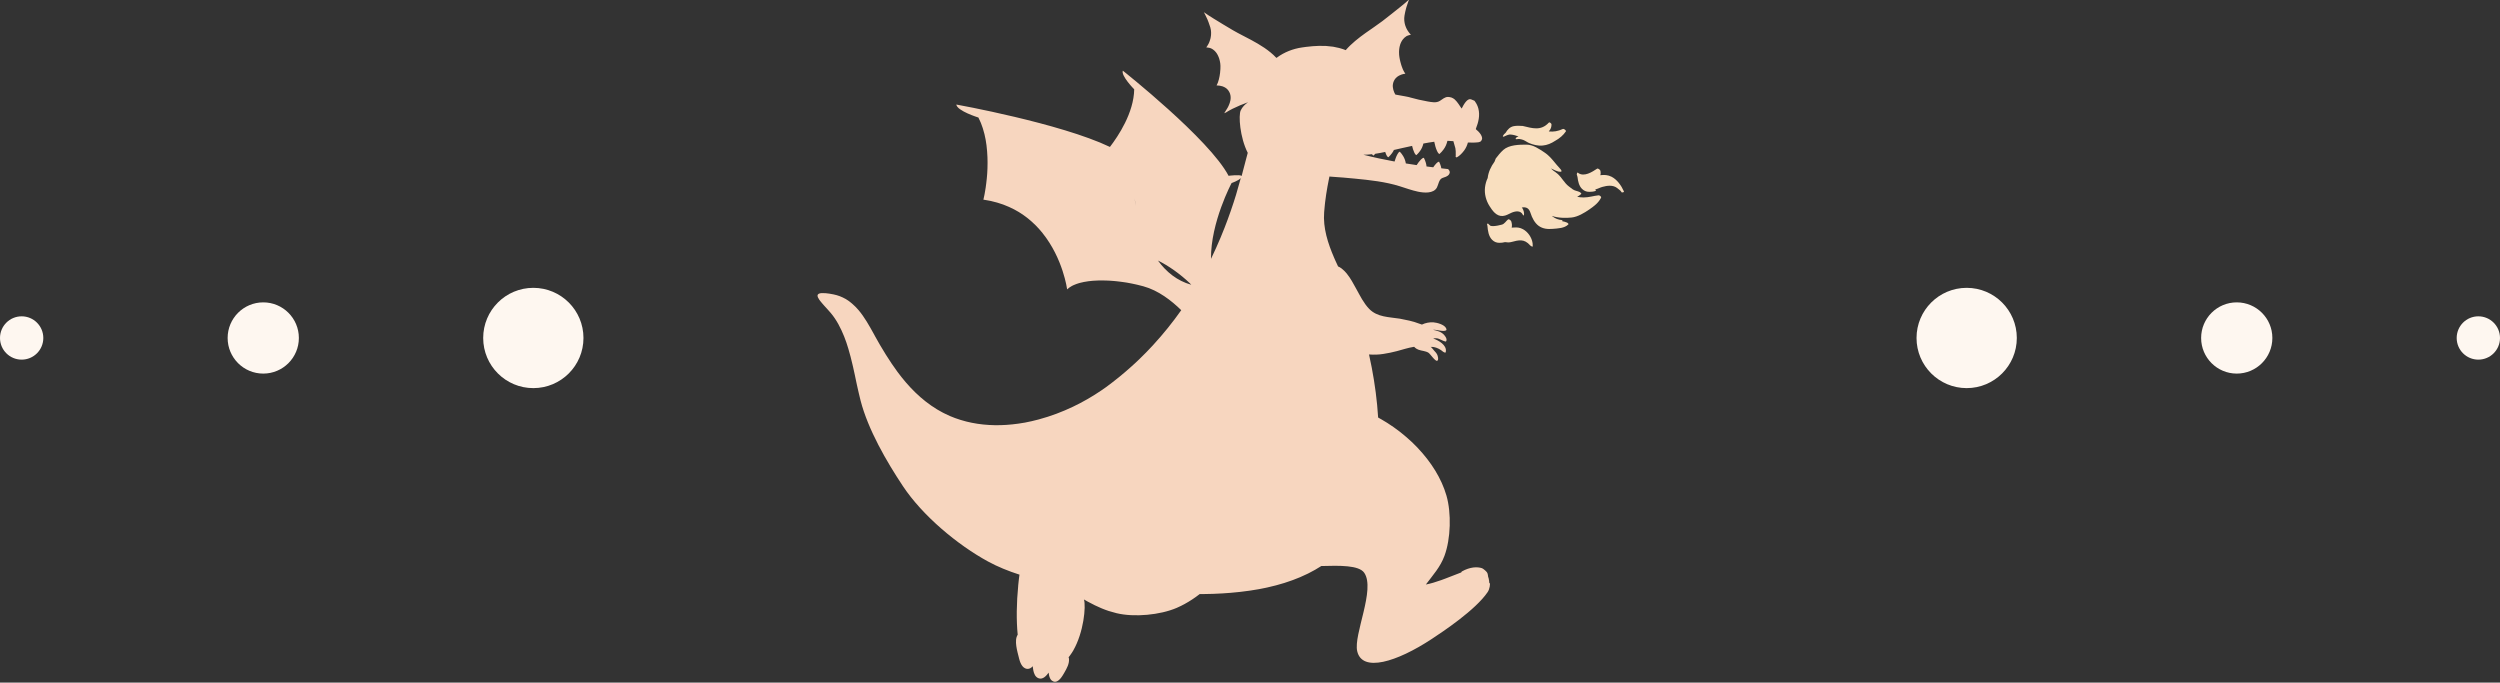 <?xml version="1.0" encoding="utf-8"?>
<!-- Generator: Adobe Illustrator 24.2.1, SVG Export Plug-In . SVG Version: 6.00 Build 0)  -->
<svg version="1.1" xmlns="http://www.w3.org/2000/svg" xmlns:xlink="http://www.w3.org/1999/xlink" x="0px" y="0px"
	 viewBox="0 0 571.41 156.02" style="enable-background:new 0 0 571.41 156.02;" xml:space="preserve">
<rect x="0" y="0" width="571.41" height="156.02" fill="#333333" stroke="none"/>
<style type="text/css">
	.st0{fill:#FEF7F0;}
	.st1{fill:#F7D6BF;}
	.st2{fill:#F9DFBF;}
</style>
<g id="Layer_1">
</g>
<g id="Layer_2">
	<g>
		<g>
			<circle class="st0" cx="121.9" cy="77.25" r="11.46"/>
			<circle class="st0" cx="60.17" cy="77.25" r="8.14"/>
			<circle class="st0" cx="4.95" cy="77.25" r="4.95"/>
		</g>
		<g>
			<circle class="st0" cx="449.51" cy="77.25" r="11.46"/>
			<circle class="st0" cx="511.24" cy="77.25" r="8.14"/>
			<circle class="st0" cx="566.46" cy="77.25" r="4.95"/>
		</g>
		<g>
			<path class="st1" d="M340.37,132.99c0-0.07,0-0.13-0.01-0.2h0c-0.04-0.37-0.13-0.73-0.25-1.07c0-0.01,0-0.02,0-0.04
				c0-0.02,0-0.03,0-0.04c-0.01-0.16-0.05-0.34-0.08-0.46c-0.04-0.16-0.12-0.3-0.22-0.44c-0.23-0.26-0.5-0.5-0.78-0.7
				c-0.09-0.06-0.19-0.12-0.29-0.17c-1.14-0.37-2.73-0.3-4.61,0.74c0,0,0,0,0,0c-0.01,0-0.01,0.01-0.02,0.01
				c-0.05,0.07-0.09,0.15-0.13,0.22c-1.16,0.43-2.34,0.92-3.54,1.37c-0.29,0.11-0.57,0.21-0.86,0.32c-0.08,0.03-0.17,0.06-0.25,0.09
				c-1.14,0.41-2.29,0.76-3.43,0.98c1.63-2.17,3.31-4,4.25-6.55c1.45-3.91,1.61-9.8,0.45-13.8c-1.13-3.9-3.49-7.64-6.58-10.89
				c0.01,0.01,0.02,0.01,0.03,0.02c-0.06-0.06-0.12-0.12-0.18-0.18c-0.3-0.31-0.6-0.61-0.91-0.91c-0.1-0.1-0.2-0.19-0.3-0.29
				c-0.79-0.74-1.61-1.45-2.47-2.13c-0.11-0.09-0.22-0.17-0.33-0.26c-0.34-0.26-0.68-0.51-1.03-0.76c-0.11-0.08-0.22-0.16-0.33-0.24
				c-0.45-0.31-0.9-0.62-1.36-0.91c-0.04-0.03-0.09-0.05-0.13-0.08c-0.41-0.26-0.83-0.51-1.26-0.76c-0.14-0.08-0.27-0.15-0.41-0.23
				c-0.12-0.06-0.23-0.13-0.35-0.2c-0.23-3.82-0.74-7.66-1.45-11.37c-0.01-0.05-0.02-0.1-0.03-0.15l0,0
				c-0.19-0.97-0.38-1.94-0.6-2.89c0,0,0,0,0.01,0c0.03,0,0.05,0.01,0.08,0.01c-0.01,0-0.03,0-0.04-0.01
				c1.06,0.08,2.14,0.05,3.21-0.12c1.04-0.16,2.07-0.37,3.09-0.64c1.29-0.34,2.56-0.77,3.88-0.98c0.03,0,0.06,0,0.09-0.01
				c0.03,0.03,0.07,0.06,0.1,0.1c0.04,0.04,0.07,0.08,0.11,0.11c0.07,0.06,0.15,0.11,0.23,0.17c0.04,0.03,0.07,0.06,0.12,0.08
				c0.13,0.08,0.26,0.14,0.42,0.2c0.73,0.28,1.6,0.27,2.28,0.69c0.4,0.24,1.54,2,1.99,1.85c0.05-0.02,0.1-0.05,0.13-0.1
				c0.01-0.01,0.01-0.03,0.02-0.05c0.02-0.04,0.04-0.07,0.05-0.11c0-0.02,0-0.04,0.01-0.06c0.01-0.05,0.01-0.1,0.01-0.15
				c0-0.02,0-0.03,0-0.05c0-0.06-0.01-0.12-0.01-0.18c0,0,0,0,0,0c0,0,0,0,0,0c-0.04-0.3-0.14-0.6-0.2-0.72
				c-0.17-0.35-0.45-0.64-0.71-0.92c-0.11-0.12-0.66-0.86-0.82-0.85c0.07-0.01,0.14,0.01,0.21,0.01c0.15,0,0.3,0,0.45,0.02
				c0.06,0.01,0.12,0.03,0.18,0.04c0.15,0.03,0.29,0.06,0.44,0.11c0.08,0.03,0.16,0.07,0.24,0.1c0.12,0.05,0.24,0.09,0.35,0.15
				c0.19,0.1,0.37,0.2,0.54,0.32c0.29,0.19,0.62,0.59,1,0.56c0.03,0,0.05-0.05,0.06-0.08c0.02-0.09,0.04-0.17,0.05-0.25
				c0.14-1.38-1.6-2.44-2.91-2.89c0.06-0.01,0.13-0.02,0.19-0.03c0.06-0.01,0.12-0.02,0.19-0.02c0.05,0,0.09,0,0.14,0
				c0.06,0,0.12,0,0.18,0c0.05,0,0.11,0.02,0.17,0.02c0.05,0.01,0.1,0.01,0.16,0.02c0.11,0.03,0.22,0.06,0.33,0.11
				c0.5,0.2,0.98,0.51,1.52,0.6c0.02,0,0.04,0,0.05-0.01c0.06-0.08,0.09-0.16,0.11-0.24c0.01-0.02,0.01-0.04,0.01-0.06
				c0.01-0.08,0.01-0.16,0-0.25c0,0,0,0,0,0l0,0c-0.07-0.35-0.33-0.71-0.53-0.94c-0.68-0.76-1.64-0.99-2.58-1.19
				c0.05-0.01,0.11,0,0.17,0c0.05,0,0.1,0,0.15,0c0.05,0,0.1,0.01,0.15,0.01c0.06,0,0.12,0.01,0.19,0.02
				c0.04,0.01,0.09,0.01,0.13,0.02c0.26,0.04,0.53,0.09,0.8,0.13c0.07,0.01,0.13,0.02,0.2,0.03c0.05,0.01,0.11,0.01,0.16,0.02
				c0.07,0.01,0.14,0.02,0.21,0.02c0.05,0,0.1,0,0.15,0c0.06,0,0.12,0.01,0.18,0.01c0.1,0,0.2-0.01,0.28-0.04
				c0.06-0.02,0.32-0.1,0.33-0.16c0-0.08-0.01-0.15-0.02-0.22c0-0.01-0.01-0.02-0.01-0.03c-0.02-0.06-0.04-0.12-0.06-0.17
				c0,0,0,0,0-0.01h0c-0.43-0.85-2.11-1.27-2.88-1.33c-0.91-0.06-1.82,0.12-2.64,0.51c-0.26-0.09-0.5-0.16-0.67-0.23
				c-1.43-0.56-2.91-0.83-4.39-1.12c-2.48-0.39-5.15-0.32-7.01-2.25c-1.26-1.31-2.08-3.01-2.95-4.58c-0.64-1.15-1.28-2.4-2.14-3.45
				c0.01,0.01,0.02,0.01,0.02,0.02c-0.02-0.03-0.05-0.05-0.07-0.08c-0.13-0.16-0.26-0.3-0.4-0.45c-0.06-0.06-0.11-0.12-0.17-0.17
				c-0.2-0.19-0.4-0.37-0.62-0.54c-0.25-0.19-0.51-0.33-0.77-0.44c-0.21-0.45-0.42-0.91-0.63-1.37c0,0,0,0,0,0
				c-0.09-0.2-0.18-0.4-0.26-0.59c-1.45-3.35-2.57-6.85-2.29-10.43c0.04-0.5,0.09-1.01,0.14-1.52c0.03-0.25,0.05-0.5,0.08-0.76
				c0.14-1.2,0.33-2.41,0.54-3.59c0.08-0.44,0.16-0.87,0.25-1.3c0.03-0.15,0.06-0.3,0.09-0.45c0.04-0.18,0.07-0.36,0.11-0.54
				c0.19,0.02,0.38,0.03,0.57,0.05c1.76,0.11,3.51,0.26,5.25,0.43c3.4,0.33,6.94,0.71,10.21,1.73c1.4,0.43,2.77,0.95,4.21,1.25
				c1.35,0.28,3.57,0.49,4.33-0.96c0.36-0.67,0.43-1.84,1.24-2.16c0.55-0.21,1.18-0.32,1.54-0.85c0.07-0.11,0.12-0.22,0.14-0.32
				c0.01-0.05,0-0.09,0-0.14c0-0.06,0.01-0.11-0.01-0.16c-0.01-0.06-0.04-0.11-0.06-0.16c-0.02-0.04-0.03-0.08-0.06-0.12
				c-0.03-0.05-0.08-0.1-0.12-0.15c-0.02-0.02-0.04-0.05-0.06-0.08c0,0,0,0,0,0c-0.02-0.02-0.03-0.04-0.06-0.06
				c-0.49-0.05-1.01-0.11-1.55-0.18c-0.03-0.15-0.06-0.3-0.1-0.46c-0.1-0.33-0.23-0.71-0.41-1.05c-0.23,0.01-0.44,0.21-0.6,0.36
				c-0.28,0.28-0.52,0.6-0.74,0.92c-0.49-0.06-1-0.12-1.53-0.19c-0.03-0.27-0.07-0.54-0.15-0.81c-0.11-0.37-0.26-0.79-0.46-1.17
				c-0.26,0.01-0.49,0.23-0.67,0.4c-0.38,0.38-0.69,0.82-0.98,1.27c-0.8-0.12-1.63-0.24-2.47-0.38c-0.1-0.6-0.3-1.17-0.62-1.69
				c-0.2-0.33-0.46-0.69-0.76-1c-0.24,0.08-0.41,0.35-0.53,0.57c-0.3,0.53-0.49,1.1-0.67,1.68c-2.3-0.42-4.71-0.93-7.13-1.55
				c0.64,0,1.31-0.04,1.98-0.12c0.09,0.14,0.19,0.26,0.33,0.32c0.15-0.13,0.28-0.27,0.41-0.42c0.77-0.11,1.53-0.26,2.27-0.42
				c0.07,0.2,0.14,0.41,0.23,0.61c0.1,0.22,0.25,0.51,0.49,0.61c0.32-0.29,0.61-0.63,0.84-0.94c0.17-0.23,0.31-0.48,0.43-0.73
				c0.7-0.17,1.33-0.32,1.87-0.43c0.76-0.16,1.52-0.32,2.29-0.5c0.12,0.51,0.26,1.02,0.49,1.5c0.1,0.22,0.25,0.51,0.49,0.61
				c0.32-0.29,0.61-0.63,0.83-0.94c0.38-0.51,0.62-1.1,0.77-1.71c0.83-0.16,1.65-0.3,2.48-0.41c0.15,0.73,0.33,1.44,0.64,2.12
				c0.12,0.26,0.28,0.57,0.55,0.69c0.37-0.33,0.69-0.71,0.95-1.06c0.43-0.58,0.71-1.25,0.87-1.95c0.06,0,0.12,0,0.18,0
				c0.39,0.01,0.79,0.04,1.18,0.07c0.13,0.6,0.39,1.22,0.46,1.61c0.08,0.45,0.1,0.9,0.08,1.36c0.01,0.21,0.01,0.43-0.02,0.63
				c0.08,0.05,0.15,0.1,0.24,0.12c0.7-0.37,1.3-1.04,1.73-1.62c0.39-0.54,0.66-1.15,0.83-1.79c0.43,0.02,0.86,0.03,1.29,0.02
				c0.18-0.01,0.37-0.01,0.58-0.03c0.36,0,0.73-0.05,1.05-0.24c0.01-0.02,0.03-0.03,0.05-0.05c0.05-0.06,0.1-0.12,0.13-0.18
				c0.01-0.02,0.02-0.04,0.03-0.06c0.02-0.04,0.04-0.08,0.06-0.12c0.01-0.02,0.01-0.04,0.02-0.07c0.01-0.04,0.02-0.08,0.03-0.13
				c0-0.01,0-0.02,0-0.03c0-0.02,0.01-0.03,0.01-0.04c0-0.01,0-0.02-0.01-0.02c0-0.03,0-0.07,0-0.1c0-0.02,0-0.03-0.01-0.05
				c-0.01-0.05-0.01-0.1-0.03-0.16c0-0.01-0.01-0.02-0.01-0.03c-0.02-0.06-0.03-0.12-0.06-0.17c0-0.01,0-0.01-0.01-0.02
				c-0.03-0.06-0.05-0.12-0.09-0.19c0,0,0,0,0-0.01c-0.03-0.06-0.07-0.13-0.11-0.19l0,0l0,0c-0.3-0.46-0.74-0.88-1.06-1.13
				c-0.04-0.03-0.06-0.1-0.04-0.14c0.58-1.48,0.98-3.04,0.57-4.63c-0.14-0.53-0.39-1.09-0.73-1.55c0,0,0.01,0,0.01,0
				c-0.06-0.08-0.12-0.15-0.18-0.23c-0.25-0.12-0.51-0.23-0.77-0.32c-0.08-0.03-0.17-0.04-0.25-0.04c-0.02,0-0.05,0-0.07,0.01
				c-0.06,0.01-0.11,0.02-0.17,0.04c-0.03,0.01-0.05,0.02-0.08,0.03c-0.06,0.03-0.11,0.06-0.17,0.1c-0.02,0.01-0.04,0.02-0.05,0.03
				c-0.07,0.05-0.15,0.11-0.21,0.18c-0.01,0.01-0.02,0.02-0.03,0.03c-0.06,0.06-0.11,0.12-0.17,0.19c-0.02,0.02-0.04,0.05-0.06,0.07
				c-0.05,0.06-0.09,0.12-0.14,0.18c-0.02,0.02-0.03,0.05-0.05,0.07c-0.05,0.07-0.09,0.14-0.14,0.22c-0.01,0.01-0.02,0.03-0.03,0.04
				c-0.05,0.08-0.09,0.16-0.14,0.24c0,0.01-0.01,0.02-0.02,0.03c0,0,0,0,0,0c-0.22,0.4-0.36,0.71-0.38,0.68
				c-0.5-0.72-0.93-1.49-1.59-2.09c-0.06-0.06-0.14-0.1-0.21-0.15c0.01,0.01,0.03,0.01,0.04,0.02c-0.03-0.02-0.07-0.04-0.1-0.06
				c-0.04-0.03-0.09-0.06-0.13-0.08c-0.07-0.04-0.14-0.07-0.21-0.1c-0.05-0.02-0.09-0.04-0.14-0.06c-0.08-0.03-0.17-0.05-0.25-0.06
				c-0.04-0.01-0.08-0.02-0.12-0.03c-0.13-0.02-0.26-0.03-0.39-0.04c-0.75-0.01-1.28,0.55-1.88,0.91c-0.84,0.52-1.89,0.27-2.8,0.12
				c-1.35-0.23-2.69-0.55-4.02-0.92c-0.03-0.01-0.06-0.02-0.09-0.03c-0.08-0.02-0.17-0.04-0.27-0.07c-0.03-0.01-0.08-0.02-0.11-0.02
				c-0.07-0.02-0.14-0.03-0.23-0.05c-0.06-0.01-0.14-0.03-0.21-0.04c-0.06-0.01-0.13-0.03-0.2-0.04c-0.07-0.01-0.16-0.03-0.23-0.04
				c-0.08-0.01-0.15-0.03-0.23-0.04c-0.05-0.01-0.11-0.02-0.16-0.03c-0.5-0.09-1.05-0.19-1.61-0.29c-0.05-0.09-0.1-0.18-0.14-0.27
				c-0.03-0.06-0.07-0.12-0.1-0.19c-0.06-0.13-0.11-0.28-0.15-0.42c-0.02-0.06-0.05-0.12-0.07-0.19c-0.06-0.21-0.1-0.43-0.12-0.65
				c-0.01-0.1-0.01-0.2-0.01-0.32c0-0.01,0-0.02,0-0.03c0.04-0.83,0.46-1.97,1.94-2.48c-0.01,0-0.02,0-0.02,0
				c0.28-0.1,0.59-0.18,0.95-0.22c-0.06-0.08-0.11-0.17-0.17-0.26c-0.05-0.08-0.1-0.16-0.15-0.25c-0.03-0.06-0.06-0.12-0.1-0.19
				c-0.05-0.1-0.1-0.2-0.15-0.3c-0.03-0.07-0.06-0.14-0.08-0.21c-0.05-0.11-0.09-0.22-0.13-0.34c-0.03-0.08-0.05-0.15-0.08-0.23
				c-0.04-0.11-0.08-0.23-0.11-0.34c-0.03-0.09-0.05-0.18-0.07-0.26c-0.03-0.11-0.06-0.21-0.09-0.32c-0.03-0.1-0.05-0.21-0.07-0.31
				c-0.02-0.09-0.04-0.18-0.06-0.26c-0.03-0.13-0.05-0.25-0.07-0.37c-0.01-0.06-0.02-0.12-0.03-0.18c-0.03-0.18-0.05-0.34-0.06-0.5
				c-0.01-0.17-0.02-0.35-0.02-0.53c0-0.06,0-0.12,0-0.19c0-0.12,0.01-0.23,0.02-0.35c0.01-0.07,0.01-0.15,0.02-0.22
				c0.01-0.11,0.03-0.22,0.05-0.34c0.01-0.07,0.02-0.14,0.04-0.22c0.04-0.17,0.08-0.33,0.13-0.49c0.02-0.08,0.06-0.15,0.08-0.22
				c0.04-0.1,0.07-0.19,0.12-0.28c0.04-0.08,0.08-0.15,0.12-0.23c0.05-0.08,0.1-0.16,0.15-0.24c0.05-0.07,0.09-0.14,0.14-0.2
				c0.23-0.29,0.5-0.55,0.83-0.75c0.09-0.05,0.21-0.09,0.31-0.14c0.14-0.05,0.28-0.1,0.44-0.13c0.09-0.02,0.17-0.04,0.26-0.06
				c-0.12-0.12-0.22-0.24-0.33-0.36c-0.06-0.08-0.12-0.15-0.17-0.23c-0.06-0.08-0.11-0.15-0.16-0.23c-0.06-0.08-0.11-0.17-0.16-0.25
				c-0.05-0.08-0.09-0.16-0.13-0.24c-0.05-0.09-0.09-0.18-0.13-0.27c-0.04-0.09-0.07-0.18-0.11-0.27c-0.03-0.09-0.07-0.18-0.1-0.27
				c-0.03-0.1-0.06-0.2-0.08-0.29c-0.02-0.09-0.05-0.17-0.06-0.26c-0.02-0.11-0.04-0.22-0.05-0.33c-0.01-0.08-0.03-0.16-0.03-0.24
				c-0.01-0.12-0.01-0.25-0.01-0.38c0-0.06-0.01-0.13,0-0.2c0.01-0.19,0.02-0.38,0.06-0.57c0.1-0.57,0.22-1.14,0.38-1.71
				c0.02-0.07,0.04-0.14,0.06-0.21l0,0c0.12-0.42,0.26-0.83,0.41-1.23c0.06-0.17,0.13-0.34,0.2-0.51c-0.66,0.6-1.34,1.17-2.04,1.73
				c-1.36,1.07-2.7,2.17-4.08,3.22c-1.25,0.95-2.57,1.8-3.84,2.71c-1.59,1.14-3.22,2.41-4.53,3.92c-0.02-0.01-0.05-0.02-0.07-0.03
				c-0.01-0.01-0.03-0.01-0.04-0.02c-0.38-0.15-0.78-0.28-1.18-0.39c-0.1-0.03-0.21-0.06-0.31-0.08c-0.42-0.11-0.84-0.2-1.27-0.27
				c-0.47-0.07-0.94-0.12-1.42-0.15c-0.07-0.01-0.14-0.01-0.21-0.02c-0.45-0.02-0.91-0.03-1.37-0.02c-0.09,0-0.17,0-0.26,0
				c-0.46,0.01-0.92,0.04-1.38,0.07c-0.07,0-0.13,0.01-0.2,0.02c-0.48,0.04-0.96,0.09-1.43,0.15h0c-0.02,0.01-0.04,0.01-0.06,0.01
				c-0.26,0.03-0.53,0.07-0.79,0.11c-2.07,0.3-4.05,1.08-5.71,2.3c0,0,0,0,0-0.01c-0.02,0.02-0.04,0.04-0.06,0.05
				c-0.02,0.02-0.05,0.03-0.08,0.05c-0.01,0-0.01-0.01-0.02-0.02c-0.02-0.02-0.03-0.04-0.05-0.06c0.01,0.01,0.01,0.02,0.02,0.03
				c-1.6-1.7-3.69-2.96-5.71-4.05c-1.38-0.75-2.79-1.42-4.15-2.21c-1.5-0.87-2.97-1.78-4.44-2.68c-0.76-0.46-1.5-0.95-2.23-1.46
				c0.09,0.16,0.17,0.32,0.25,0.47c0.2,0.38,0.39,0.77,0.56,1.17c0.09,0.22,0.18,0.44,0.26,0.66c0.15,0.39,0.29,0.79,0.41,1.19
				c0.05,0.18,0.09,0.36,0.12,0.55c0.01,0.05,0.01,0.11,0.02,0.16c0.02,0.13,0.03,0.26,0.03,0.39c0,0.07,0,0.14,0,0.21
				c0,0.12,0,0.23-0.01,0.35c-0.01,0.08-0.01,0.15-0.02,0.23c-0.01,0.11-0.03,0.22-0.05,0.32c-0.01,0.08-0.03,0.16-0.04,0.24
				c-0.02,0.11-0.06,0.21-0.09,0.32c-0.04,0.13-0.08,0.26-0.13,0.4c-0.04,0.1-0.08,0.21-0.12,0.31c-0.04,0.09-0.09,0.18-0.13,0.27
				c-0.15,0.28-0.32,0.56-0.51,0.81c0.09,0,0.18,0.02,0.27,0.03c0.15,0.01,0.3,0.04,0.44,0.07c0.11,0.03,0.23,0.06,0.33,0.1
				c0.18,0.08,0.35,0.17,0.5,0.28c0.07,0.05,0.13,0.11,0.2,0.16c0.08,0.06,0.16,0.13,0.23,0.2c0.07,0.07,0.12,0.14,0.18,0.21
				c0.06,0.07,0.12,0.15,0.18,0.22c0.05,0.08,0.1,0.16,0.15,0.24c0.05,0.08,0.1,0.17,0.14,0.25c0.04,0.08,0.08,0.16,0.12,0.25
				c0.04,0.1,0.08,0.19,0.12,0.29c0.03,0.08,0.06,0.16,0.09,0.25c0.03,0.11,0.06,0.22,0.09,0.33c0.02,0.08,0.04,0.15,0.06,0.23
				c0.03,0.13,0.05,0.25,0.07,0.38c0.01,0.06,0.02,0.12,0.03,0.18c0.02,0.19,0.04,0.37,0.04,0.56c0.01,0.19,0,0.41-0.01,0.64
				c0,0.06-0.01,0.11-0.01,0.17c-0.01,0.19-0.03,0.39-0.05,0.59c0,0.05-0.01,0.09-0.01,0.14c-0.06,0.51-0.15,1.05-0.28,1.54
				c-0.14,0.53-0.31,1.02-0.52,1.38c0.26,0,0.5,0.03,0.72,0.06c0.17,0.02,0.32,0.06,0.47,0.11c0.07,0.02,0.15,0.04,0.22,0.06
				c0.14,0.05,0.26,0.11,0.38,0.17c0.06,0.03,0.12,0.06,0.18,0.1c0.11,0.07,0.21,0.14,0.3,0.21c0.05,0.04,0.1,0.08,0.14,0.13
				c0.08,0.08,0.15,0.16,0.22,0.24c0.04,0.05,0.08,0.1,0.11,0.16c0.05,0.08,0.11,0.16,0.15,0.24c0.03,0.06,0.06,0.13,0.09,0.19
				c0.03,0.07,0.06,0.14,0.09,0.22c0.03,0.08,0.04,0.16,0.06,0.24c0.01,0.06,0.03,0.11,0.04,0.16c0.02,0.13,0.04,0.26,0.04,0.37
				c0.01,0.23-0.01,0.46-0.04,0.68c-0.01,0.07-0.03,0.14-0.05,0.21c-0.03,0.15-0.06,0.29-0.11,0.43c-0.02,0.08-0.05,0.15-0.08,0.22
				c-0.05,0.12-0.09,0.25-0.15,0.37c-0.03,0.08-0.07,0.15-0.1,0.22c-0.05,0.11-0.11,0.21-0.16,0.31c-0.33,0.59-0.67,1.03-0.78,1.26
				c0.11-0.05,0.26-0.12,0.45-0.2c0.12-0.08,0.25-0.15,0.37-0.23c0.12-0.07,0.24-0.15,0.36-0.21c0.24-0.13,0.48-0.26,0.72-0.38
				c1.16-0.58,2.34-1.06,3.55-1.5c-0.7,0.49-1.3,1.07-1.68,1.88c-0.53,1.12-0.2,6.12,1.61,9.69c-0.19,0.7-0.38,1.41-0.56,2.11
				c-0.01,0.05-0.03,0.1-0.04,0.16l0,0c-0.19,0.75-0.39,1.49-0.59,2.24c-0.07,0.26-0.14,0.51-0.2,0.77
				c-0.4-0.37-2.99-0.03-2.99-0.03c-4.38-8.37-24.17-24.03-24.17-24.03c-0.47,1.16,2.6,4.26,2.6,4.26
				c-0.08,5.37-3.66,10.71-5.55,13.17c-11.35-5.42-35.11-9.69-35.11-9.69c0.16,1.46,5.05,2.97,5.05,2.97
				c0.19,0.36,0.35,0.73,0.51,1.11c0.03,0.06,0.05,0.13,0.08,0.19c0.15,0.36,0.28,0.73,0.4,1.11c0.02,0.07,0.04,0.13,0.06,0.2
				c0.25,0.78,0.44,1.58,0.59,2.39c0.01,0.06,0.02,0.12,0.03,0.18c0.07,0.39,0.13,0.78,0.18,1.17c0.01,0.06,0.02,0.13,0.02,0.2
				c0.05,0.4,0.09,0.81,0.12,1.2v0.01c0.03,0.4,0.05,0.8,0.07,1.19c0,0.06,0.01,0.12,0.01,0.17c0.01,0.38,0.02,0.76,0.02,1.13
				c0,0.07,0,0.13,0,0.2c0,0.37-0.01,0.75-0.02,1.11c0,0.02,0,0.03,0,0.05c-0.01,0.35-0.03,0.69-0.05,1.03
				c0,0.06-0.01,0.12-0.01,0.18c-0.02,0.33-0.05,0.64-0.08,0.95c-0.01,0.07-0.01,0.14-0.02,0.21c-0.03,0.3-0.06,0.6-0.1,0.88
				c0,0.04-0.01,0.07-0.01,0.11c-0.03,0.26-0.06,0.51-0.1,0.74c-0.01,0.06-0.02,0.12-0.02,0.18c-0.04,0.24-0.07,0.46-0.11,0.68
				c-0.01,0.07-0.02,0.13-0.03,0.19c-0.03,0.2-0.07,0.4-0.1,0.57c-0.01,0.05-0.02,0.09-0.02,0.13c-0.03,0.14-0.05,0.27-0.08,0.39
				c-0.12,0.59-0.2,0.92-0.2,0.92c0.2,0.03,0.4,0.07,0.6,0.1c0.37,0.06,0.74,0.13,1.09,0.2c0.13,0.03,0.26,0.06,0.39,0.1
				c0.36,0.08,0.71,0.17,1.06,0.27c0.12,0.03,0.22,0.07,0.34,0.11c0.35,0.11,0.69,0.21,1.02,0.33c0.1,0.04,0.2,0.08,0.3,0.12
				c0.33,0.13,0.67,0.26,0.98,0.4c0.09,0.04,0.17,0.08,0.26,0.12c0.32,0.15,0.64,0.3,0.95,0.46c0.07,0.04,0.14,0.08,0.22,0.12
				c0.31,0.17,0.62,0.34,0.92,0.52c0.06,0.04,0.12,0.08,0.18,0.12c0.3,0.19,0.6,0.38,0.88,0.58c0.05,0.04,0.1,0.07,0.15,0.11
				c0.29,0.21,0.57,0.42,0.84,0.63c0.04,0.03,0.08,0.07,0.12,0.1c0.28,0.22,0.55,0.45,0.81,0.69c0.03,0.03,0.06,0.05,0.08,0.08
				c0.27,0.24,0.53,0.49,0.78,0.74c0.02,0.02,0.04,0.04,0.06,0.06c0.25,0.26,0.5,0.52,0.74,0.79c0.01,0.01,0.02,0.03,0.03,0.04
				c0.24,0.27,0.48,0.55,0.71,0.83c0,0,0,0,0,0.01c4.72,5.87,5.63,12.88,5.63,12.88c0.28-0.28,0.64-0.53,1.05-0.76
				c0.1-0.05,0.2-0.11,0.31-0.16c0.13-0.06,0.26-0.12,0.4-0.17c0.11-0.05,0.23-0.1,0.35-0.14c0.15-0.05,0.3-0.1,0.45-0.15
				c0.13-0.04,0.25-0.08,0.38-0.11c0.17-0.04,0.34-0.08,0.52-0.12c0.13-0.03,0.26-0.06,0.39-0.09c0.2-0.04,0.42-0.07,0.63-0.1
				c0.12-0.02,0.23-0.04,0.35-0.06c0.33-0.04,0.68-0.08,1.03-0.11c0.13-0.01,0.26-0.01,0.39-0.02c0.24-0.01,0.47-0.03,0.72-0.04
				c0.16-0.01,0.32-0.01,0.49-0.01c0.22,0,0.44-0.01,0.67,0c0.17,0,0.35,0.01,0.53,0.01c0.22,0.01,0.44,0.01,0.67,0.02
				c0.18,0.01,0.37,0.02,0.55,0.03c0.23,0.01,0.45,0.03,0.68,0.05c0.18,0.02,0.37,0.03,0.56,0.05c0.23,0.02,0.46,0.05,0.7,0.08
				c0.18,0.02,0.37,0.04,0.56,0.07c0.24,0.03,0.48,0.07,0.72,0.1c0.18,0.03,0.36,0.05,0.54,0.08c0.25,0.04,0.5,0.09,0.75,0.14
				c0.17,0.03,0.34,0.06,0.51,0.1c0.28,0.06,0.56,0.12,0.84,0.18c0.14,0.03,0.28,0.06,0.43,0.1c0.42,0.1,0.84,0.2,1.25,0.32
				c3.44,0.94,6.43,3.28,8.66,5.46c-1.96,2.78-4.1,5.44-6.4,7.94c-0.02,0.02-0.04,0.04-0.06,0.07c-0.49,0.53-0.99,1.06-1.5,1.58
				c-0.06,0.06-0.12,0.12-0.18,0.18c-0.47,0.48-0.95,0.95-1.43,1.42c-0.62,0.6-1.25,1.19-1.9,1.76l0,0
				c-0.86,0.78-1.75,1.53-2.65,2.27c-0.1,0.08-0.2,0.16-0.3,0.24c-0.88,0.71-1.77,1.4-2.68,2.07c-0.4,0.29-0.81,0.57-1.22,0.85l0,0
				c-1.98,1.35-4.13,2.59-6.39,3.67c0,0,0,0,0,0c-2.48,1.19-5.11,2.18-7.79,2.9c-0.04,0.01-0.09,0.02-0.14,0.04
				c-1.03,0.28-2.07,0.51-3.11,0.71c-0.09,0.02-0.17,0.03-0.26,0.04c-0.42,0.08-0.84,0.14-1.26,0.2c-3.57,0.51-7.17,0.49-10.63-0.21
				c-0.37-0.08-0.75-0.16-1.11-0.25c-0.07-0.02-0.13-0.03-0.2-0.05c-0.33-0.08-0.66-0.18-0.99-0.28c-0.09-0.03-0.19-0.06-0.28-0.08
				c-0.31-0.1-0.62-0.2-0.92-0.31c-0.1-0.04-0.2-0.07-0.3-0.1c-0.39-0.15-0.79-0.3-1.18-0.47c-0.45-0.19-0.88-0.4-1.31-0.62
				c-0.13-0.07-0.26-0.13-0.39-0.2c-0.31-0.16-0.61-0.33-0.91-0.51c-0.13-0.08-0.26-0.15-0.38-0.22c-3.58-2.18-6.49-5.17-8.98-8.53
				c0,0,0,0,0,0c-0.47-0.63-0.92-1.27-1.36-1.93c-0.02-0.02-0.03-0.05-0.05-0.08c-0.86-1.27-1.67-2.58-2.45-3.91
				c-0.06-0.1-0.12-0.2-0.18-0.3c-0.37-0.63-0.73-1.27-1.08-1.91c-0.11-0.19-0.21-0.39-0.32-0.59l0,0
				c-1.03-1.86-2.11-3.81-3.49-5.43c0,0,0,0,0,0c-0.04-0.05-0.08-0.09-0.13-0.14c-0.15-0.18-0.31-0.35-0.47-0.52
				c-0.07-0.08-0.15-0.15-0.23-0.22c-0.15-0.14-0.29-0.29-0.45-0.42c-0.09-0.08-0.17-0.15-0.26-0.23c-0.15-0.13-0.3-0.25-0.46-0.37
				c-0.09-0.07-0.19-0.14-0.28-0.21c-0.17-0.12-0.34-0.22-0.51-0.33c-0.07-0.04-0.14-0.09-0.21-0.13c0,0,0,0,0,0.01
				c-0.8-0.45-1.68-0.8-2.67-1c-0.32-0.06-0.61-0.11-0.88-0.16c-0.04,0-0.08-0.01-0.11-0.02c-0.24-0.04-0.45-0.06-0.65-0.08
				c-0.06-0.01-0.12-0.01-0.17-0.02c-0.01,0-0.02,0-0.03,0l0,0c-1.37-0.12-1.86,0.13-1.84,0.6c0.01,0.23,0.15,0.51,0.36,0.83
				c0,0,0-0.01-0.01-0.01c0.08,0.12,0.17,0.25,0.28,0.38c0.03,0.04,0.07,0.09,0.11,0.13c0.09,0.11,0.17,0.22,0.27,0.33
				c0.04,0.05,0.08,0.1,0.13,0.15c0.11,0.13,0.23,0.26,0.35,0.4c0.02,0.02,0.04,0.04,0.06,0.07c0.17,0.19,0.35,0.39,0.54,0.59
				c0.11,0.12,0.23,0.25,0.34,0.38c0.05,0.06,0.1,0.12,0.15,0.17c0.15,0.17,0.3,0.34,0.45,0.51c1.33,1.58,2.28,3.45,3.05,5.36
				c0.37,0.92,0.68,1.86,0.96,2.8c0.37,1.22,0.68,2.46,0.97,3.7c0.04,0.16,0.07,0.31,0.11,0.47c0.09,0.42,0.19,0.85,0.28,1.27
				c0.03,0.14,0.06,0.27,0.09,0.41c0.13,0.64,0.27,1.28,0.4,1.91c0.04,0.18,0.08,0.37,0.12,0.55c0.09,0.41,0.18,0.81,0.27,1.21
				c0.04,0.2,0.09,0.41,0.14,0.61c0.13,0.58,0.27,1.15,0.42,1.73c1.71,6.62,5.91,13.89,9.67,19.54c4.47,6.73,12.42,13.4,19.47,17.24
				c2.21,1.2,4.65,2.19,7.18,3c-0.01,0.09-0.02,0.18-0.04,0.26c-0.03,0.23-0.06,0.46-0.09,0.69c-0.02,0.18-0.04,0.36-0.06,0.53
				c-0.03,0.25-0.06,0.5-0.08,0.75c-0.01,0.09-0.02,0.18-0.03,0.28c0-0.01,0-0.02,0.01-0.03c-0.39,3.9-0.45,7.98-0.12,11.25
				c-0.88,1.31-0.05,3.91,0.26,5.2c0.03,0.12,0.06,0.24,0.09,0.36c0.01,0.04,0.02,0.09,0.04,0.13c0.02,0.08,0.05,0.16,0.07,0.25
				c0.02,0.06,0.04,0.12,0.06,0.17c0.02,0.07,0.05,0.14,0.08,0.21c0.02,0.06,0.05,0.12,0.08,0.18c0.03,0.06,0.06,0.12,0.09,0.19
				c0.03,0.06,0.06,0.12,0.1,0.18c0.03,0.06,0.07,0.11,0.11,0.16c0.04,0.06,0.08,0.11,0.12,0.17c0.04,0.05,0.09,0.1,0.14,0.14
				c0.05,0.05,0.09,0.1,0.14,0.14c0.09,0.07,0.18,0.13,0.29,0.18c0,0,0,0,0,0c0.14,0.07,0.29,0.12,0.45,0.14
				c0.52,0.07,0.96-0.19,1.32-0.6c0.01,0.12,0.02,0.25,0.04,0.38c0,0.04,0.01,0.09,0.02,0.13c0.02,0.12,0.04,0.25,0.06,0.38
				c0.01,0.05,0.02,0.1,0.03,0.15c0.03,0.13,0.06,0.26,0.1,0.38c0.01,0.04,0.02,0.08,0.04,0.12c0.06,0.16,0.12,0.32,0.2,0.46
				c0,0,0,0,0,0.01c0,0,0,0,0,0c0.21,0.36,0.5,0.64,0.93,0.77c0.88,0.26,1.64-0.51,2.21-1.32c0.02,0.2,0.05,0.41,0.1,0.62
				c0.01,0.02,0.01,0.04,0.01,0.06c0.02,0.08,0.04,0.16,0.07,0.24c0.01,0.03,0.02,0.07,0.03,0.1c0.02,0.07,0.06,0.14,0.09,0.21
				c0.02,0.04,0.03,0.08,0.05,0.11c0.03,0.06,0.07,0.12,0.11,0.18c0.02,0.04,0.05,0.07,0.07,0.1c0.04,0.05,0.09,0.1,0.14,0.14
				c0.03,0.03,0.07,0.06,0.1,0.09c0.05,0.04,0.11,0.07,0.18,0.1c0.03,0.02,0.05,0.04,0.08,0.05c0,0,0-0.01,0.01-0.01
				c0.04,0.02,0.08,0.04,0.12,0.06c1.11,0.33,2.01-1.31,2.44-2.06c0.55-0.95,1.17-2.06,1.05-3.2c-0.01-0.1-0.04-0.2-0.09-0.3
				c0.02-0.02,0.03-0.04,0.05-0.06c0.08-0.1,0.16-0.19,0.23-0.29c0.08-0.11,0.16-0.22,0.23-0.33c0.07-0.1,0.14-0.2,0.21-0.3
				c0.07-0.12,0.14-0.23,0.22-0.35c0.04-0.08,0.09-0.15,0.14-0.22c0,0,0,0-0.01,0c2.38-4.13,2.94-10.09,2.44-11.66
				c0.28,0.16,0.55,0.31,0.83,0.47l0,0c0,0,0,0,0,0c0.48,0.27,0.97,0.52,1.47,0.76c0.06,0.03,0.13,0.06,0.19,0.1
				c0.47,0.23,0.96,0.45,1.44,0.65c0.08,0.03,0.16,0.07,0.24,0.1c0.49,0.2,0.98,0.39,1.48,0.55c0.07,0.02,0.14,0.04,0.21,0.06
				c0.53,0.17,1.06,0.32,1.6,0.45c4.06,0.97,9.93,0.42,13.75-1.22c0.33-0.14,0.67-0.3,0.99-0.46c0.16-0.08,0.32-0.17,0.48-0.25
				c0.13-0.07,0.26-0.13,0.39-0.2c0,0,0,0-0.01,0c1.17-0.64,2.3-1.39,3.39-2.24c0.21,0,0.43,0,0.64-0.01c0.15,0,0.3,0,0.45,0
				c0.62-0.01,1.24-0.02,1.86-0.04c0.1,0,0.2-0.01,0.29-0.01c0.55-0.02,1.1-0.05,1.65-0.08c0.13-0.01,0.27-0.01,0.4-0.02
				c0.61-0.04,1.21-0.08,1.81-0.13c0.14-0.01,0.27-0.02,0.41-0.04c0.55-0.05,1.1-0.1,1.64-0.16c0.09-0.01,0.17-0.02,0.26-0.03
				c0.6-0.07,1.19-0.15,1.78-0.23c0.14-0.02,0.29-0.04,0.43-0.06c0.6-0.09,1.19-0.18,1.78-0.29c0.04-0.01,0.09-0.02,0.13-0.02
				c0.56-0.1,1.11-0.21,1.65-0.33c0.13-0.03,0.27-0.06,0.4-0.09c0.57-0.13,1.13-0.26,1.69-0.41c0.1-0.03,0.2-0.06,0.31-0.08
				c0.5-0.14,1-0.28,1.49-0.43c0.1-0.03,0.21-0.06,0.31-0.09c0.55-0.17,1.09-0.36,1.62-0.55c0.12-0.04,0.24-0.09,0.36-0.13
				c0.51-0.19,1.02-0.39,1.52-0.6c0.04-0.02,0.08-0.03,0.12-0.05c0.53-0.22,1.04-0.46,1.55-0.71c0.12-0.06,0.23-0.11,0.35-0.17
				c0.51-0.25,1.01-0.52,1.5-0.8c0.05-0.03,0.11-0.06,0.16-0.1c0.42-0.24,0.83-0.49,1.24-0.75c4.17-0.12,8.6-0.21,9.81,1.54
				c2.62,3.78-2.49,14.15-1.6,17.94c1.14,4.88,9,2.48,17.04-2.81c2.58-1.7,10-6.62,12.77-10.71c0.11-0.17,0.21-0.36,0.29-0.57
				c0.04-0.11,0.06-0.23,0.09-0.34c0.03-0.11,0.07-0.21,0.09-0.33c0.03-0.15,0.04-0.32,0.05-0.48c0.01-0.09,0.02-0.17,0.02-0.26
				C340.4,133.36,340.38,133.18,340.37,132.99z M259.64,47.1c-0.13-0.6-0.24-1.2-0.34-1.77C259.44,45.92,259.55,46.51,259.64,47.1z
				 M271.92,64.7c0.13,0.12,0.25,0.26,0.37,0.39c-3.24-0.9-5.73-2.94-7.63-5.54C267.09,60.74,269.69,62.59,271.92,64.7z
				 M283.59,40.7c-0.04,0.15-0.08,0.31-0.12,0.46c-0.3,1.13-0.62,2.24-0.95,3.34c-0.36,1.2-0.76,2.39-1.17,3.58
				c-0.04,0.11-0.07,0.22-0.11,0.32c-0.42,1.21-0.87,2.43-1.34,3.63l0,0c-0.62,1.58-1.27,3.15-1.97,4.69
				c-0.37,0.83-0.75,1.64-1.14,2.45c-0.1-8.32,4.71-17.34,4.71-17.34S283.06,41.32,283.59,40.7z"/>
			<path class="st2" d="M365.39,44.64c-1.16,0.12-2.21,0.49-3.41,0.49c-0.52,0-1.02-0.05-1.5-0.14c0.32-0.17,0.62-0.38,0.91-0.64
				c0.17-0.15-0.3-0.45-0.39-0.49c-0.53-0.22-1.07-0.26-1.55-0.6c-0.29-0.21-0.56-0.43-0.85-0.64c-1.06-0.79-1.6-2.02-2.58-2.88
				c-0.33-0.28-0.67-0.53-1.03-0.77c-0.16-0.17-0.33-0.32-0.51-0.48c0.02,0,0.03,0.01,0.04,0.02c0.7,0.28,1.41,0.79,2.2,0.74
				c0.39-0.02,0.07-0.45-0.05-0.59c-1.16-1.21-2.17-2.82-3.58-3.76c-1.22-0.81-2.66-1.84-4.19-1.84c-1.67,0-3.98,0.03-5.31,1.22
				c-0.66,0.59-1.19,1.27-1.72,1.96c-0.09,0.23-0.18,0.46-0.27,0.7c-0.83,1.13-1.43,2.43-1.57,3.76c-0.33,0.65-0.52,1.39-0.61,2.11
				c-0.17,1.51,0.21,2.98,1.02,4.28c0.67,1.07,1.59,2.38,3.02,2.28c0.82-0.06,1.32-0.46,2.05-0.76c0.89-0.38,2.07-0.55,2.57,0.5
				c0,0.01,0,0.02,0.01,0.03c0.03,0.13,0.2,0.13,0.23,0c0.11-0.47-0.11-1.18-0.38-1.58c-0.03-0.05-0.08-0.09-0.12-0.13
				c1.01-0.16,1.65,0.11,2.02,1.3c0.32,1.02,0.92,2.21,1.81,2.87c0.98,0.72,2.09,0.81,3.27,0.71c1.17-0.1,2.67-0.13,3.55-1.02
				c0.12-0.12-0.19-0.36-0.27-0.4c-0.37-0.18-0.76-0.25-1.16-0.34c0.02-0.02,0.04-0.04,0.05-0.05c0.02-0.02,0.02-0.05,0.02-0.07
				c0.01-0.05-0.01-0.12-0.08-0.12c-0.86-0.08-1.56-0.34-2.24-0.88c-0.03-0.03-0.06-0.06-0.09-0.08c1.44,0.5,3.21,0.51,4.51,0.37
				c1.41-0.15,2.92-1.06,4.06-1.85c1.08-0.75,2.05-1.47,2.67-2.66C366.08,44.94,365.59,44.62,365.39,44.64z"/>
			<path class="st2" d="M343.7,31.24c0.45-0.2,0.82-0.4,1.32-0.49c0.12-0.01,0.21-0.01,0.24,0c0.6,0.04,1.23,0.22,1.82,0.44
				c-0.28,0.09-0.54,0.21-0.65,0.43c-0.04,0.08,0.01,0.19,0.11,0.2c0.26,0.02,0.48-0.09,0.75-0.05c0.29,0.04,0.59,0.11,0.86,0.21
				c0.51,0.2,0.93,0.55,1.43,0.75c0.96,0.38,1.95,0.63,2.99,0.54c1.08-0.1,2-0.5,2.9-1.09c0.98-0.54,1.84-1.27,2.42-2.13
				c0.17-0.25-0.46-0.67-0.68-0.57c-1.14,0.52-2.12,0.68-3.21,0.56c0.04-0.06,0.08-0.12,0.13-0.18c0.32-0.36,0.49-0.85,0.49-1.43
				c0-0.2-0.44-0.6-0.62-0.4c-1.82,1.97-3.79,1.27-5.96,0.76c-0.67-0.04-1.35-0.08-2.02,0.04c-0.89,0.16-1.46,0.79-1.89,1.52
				c-0.25,0.2-0.47,0.42-0.62,0.71C343.45,31.15,343.58,31.29,343.7,31.24z"/>
			<path class="st2" d="M350.3,55.58c0-0.01-0.01-0.02-0.01-0.03c-0.19-1.28-1.05-2.53-2.17-3.15c-0.68-0.38-1.35-0.46-2.01-0.4
				c-0.2,0-0.4,0-0.6,0.03c0.11-0.41,0.08-0.88-0.08-1.41c-0.07-0.23-0.54-0.65-0.78-0.44c-0.43,0.36-0.8,1.01-1.37,1.16
				c-0.61,0.17-1.31,0.31-1.95,0.34c-0.2,0.01-0.4-0.02-0.6-0.05c-0.02-0.02-0.05-0.02-0.08-0.04c-0.18-0.12-0.3-0.28-0.46-0.4
				c0,0,0-0.01,0-0.01c-0.02-0.08-0.1-0.09-0.16-0.07c-0.06,0-0.12,0.04-0.13,0.12c-0.03,0.12,0.01,0.24,0.07,0.34
				c0.08,1.12,0.26,2.45,1.08,3.25c0.47,0.46,0.98,0.67,1.64,0.68c0.38,0,0.91-0.04,1.3-0.16c0.49,0.08,0.98,0.1,1.42-0.02
				c1.7-0.44,2.96-0.82,4.33,0.77c0.06,0.06,0.58,0.46,0.59,0.18c0.01-0.22,0-0.44-0.03-0.67C350.29,55.6,350.3,55.59,350.3,55.58z"
				/>
			<path class="st2" d="M371.14,43.69c-0.56-1.27-1.53-2.65-2.81-3.3c-0.85-0.43-1.7-0.46-2.56-0.34c0.1-0.27,0.12-0.6,0.04-0.99
				c-0.04-0.22-0.54-0.66-0.78-0.5c-1.1,0.73-2.93,1.93-4.29,0.99c0,0,0-0.01,0-0.01c-0.02-0.08-0.1-0.09-0.16-0.07
				c-0.01,0-0.01,0.01-0.02,0.01c-0.08-0.02-0.13,0-0.11,0.1c0,0-0.01,0.01-0.01,0.01c-0.01,0.04,0,0.08,0,0.12
				c-0.04,0.02-0.07,0.05-0.05,0.13c0.04,0.21,0.1,0.41,0.17,0.61c0.11,0.99,0.34,2.04,1.03,2.72c0.47,0.46,0.98,0.67,1.64,0.68
				c0.42,0,1.03-0.04,1.43-0.2c0.11-0.04,0.13-0.2,0.03-0.27c-0.04-0.03-0.08-0.05-0.12-0.06c0.58-0.14,1.16-0.46,1.67-0.6
				c1.07-0.3,2.4-0.5,3.37,0.25c0.26,0.2,0.5,0.41,0.76,0.61c0.11,0.16,0.23,0.33,0.36,0.46c0.02,0.02,0.04,0.02,0.05,0.02
				c0,0,0,0,0,0c0.03,0,0.05-0.02,0.05-0.05c0.02-0.02,0.04-0.05,0.02-0.08c-0.01-0.02-0.02-0.03-0.02-0.04
				C371.04,43.97,371.27,43.98,371.14,43.69z"/>
		</g>
	</g>
</g>
</svg>
